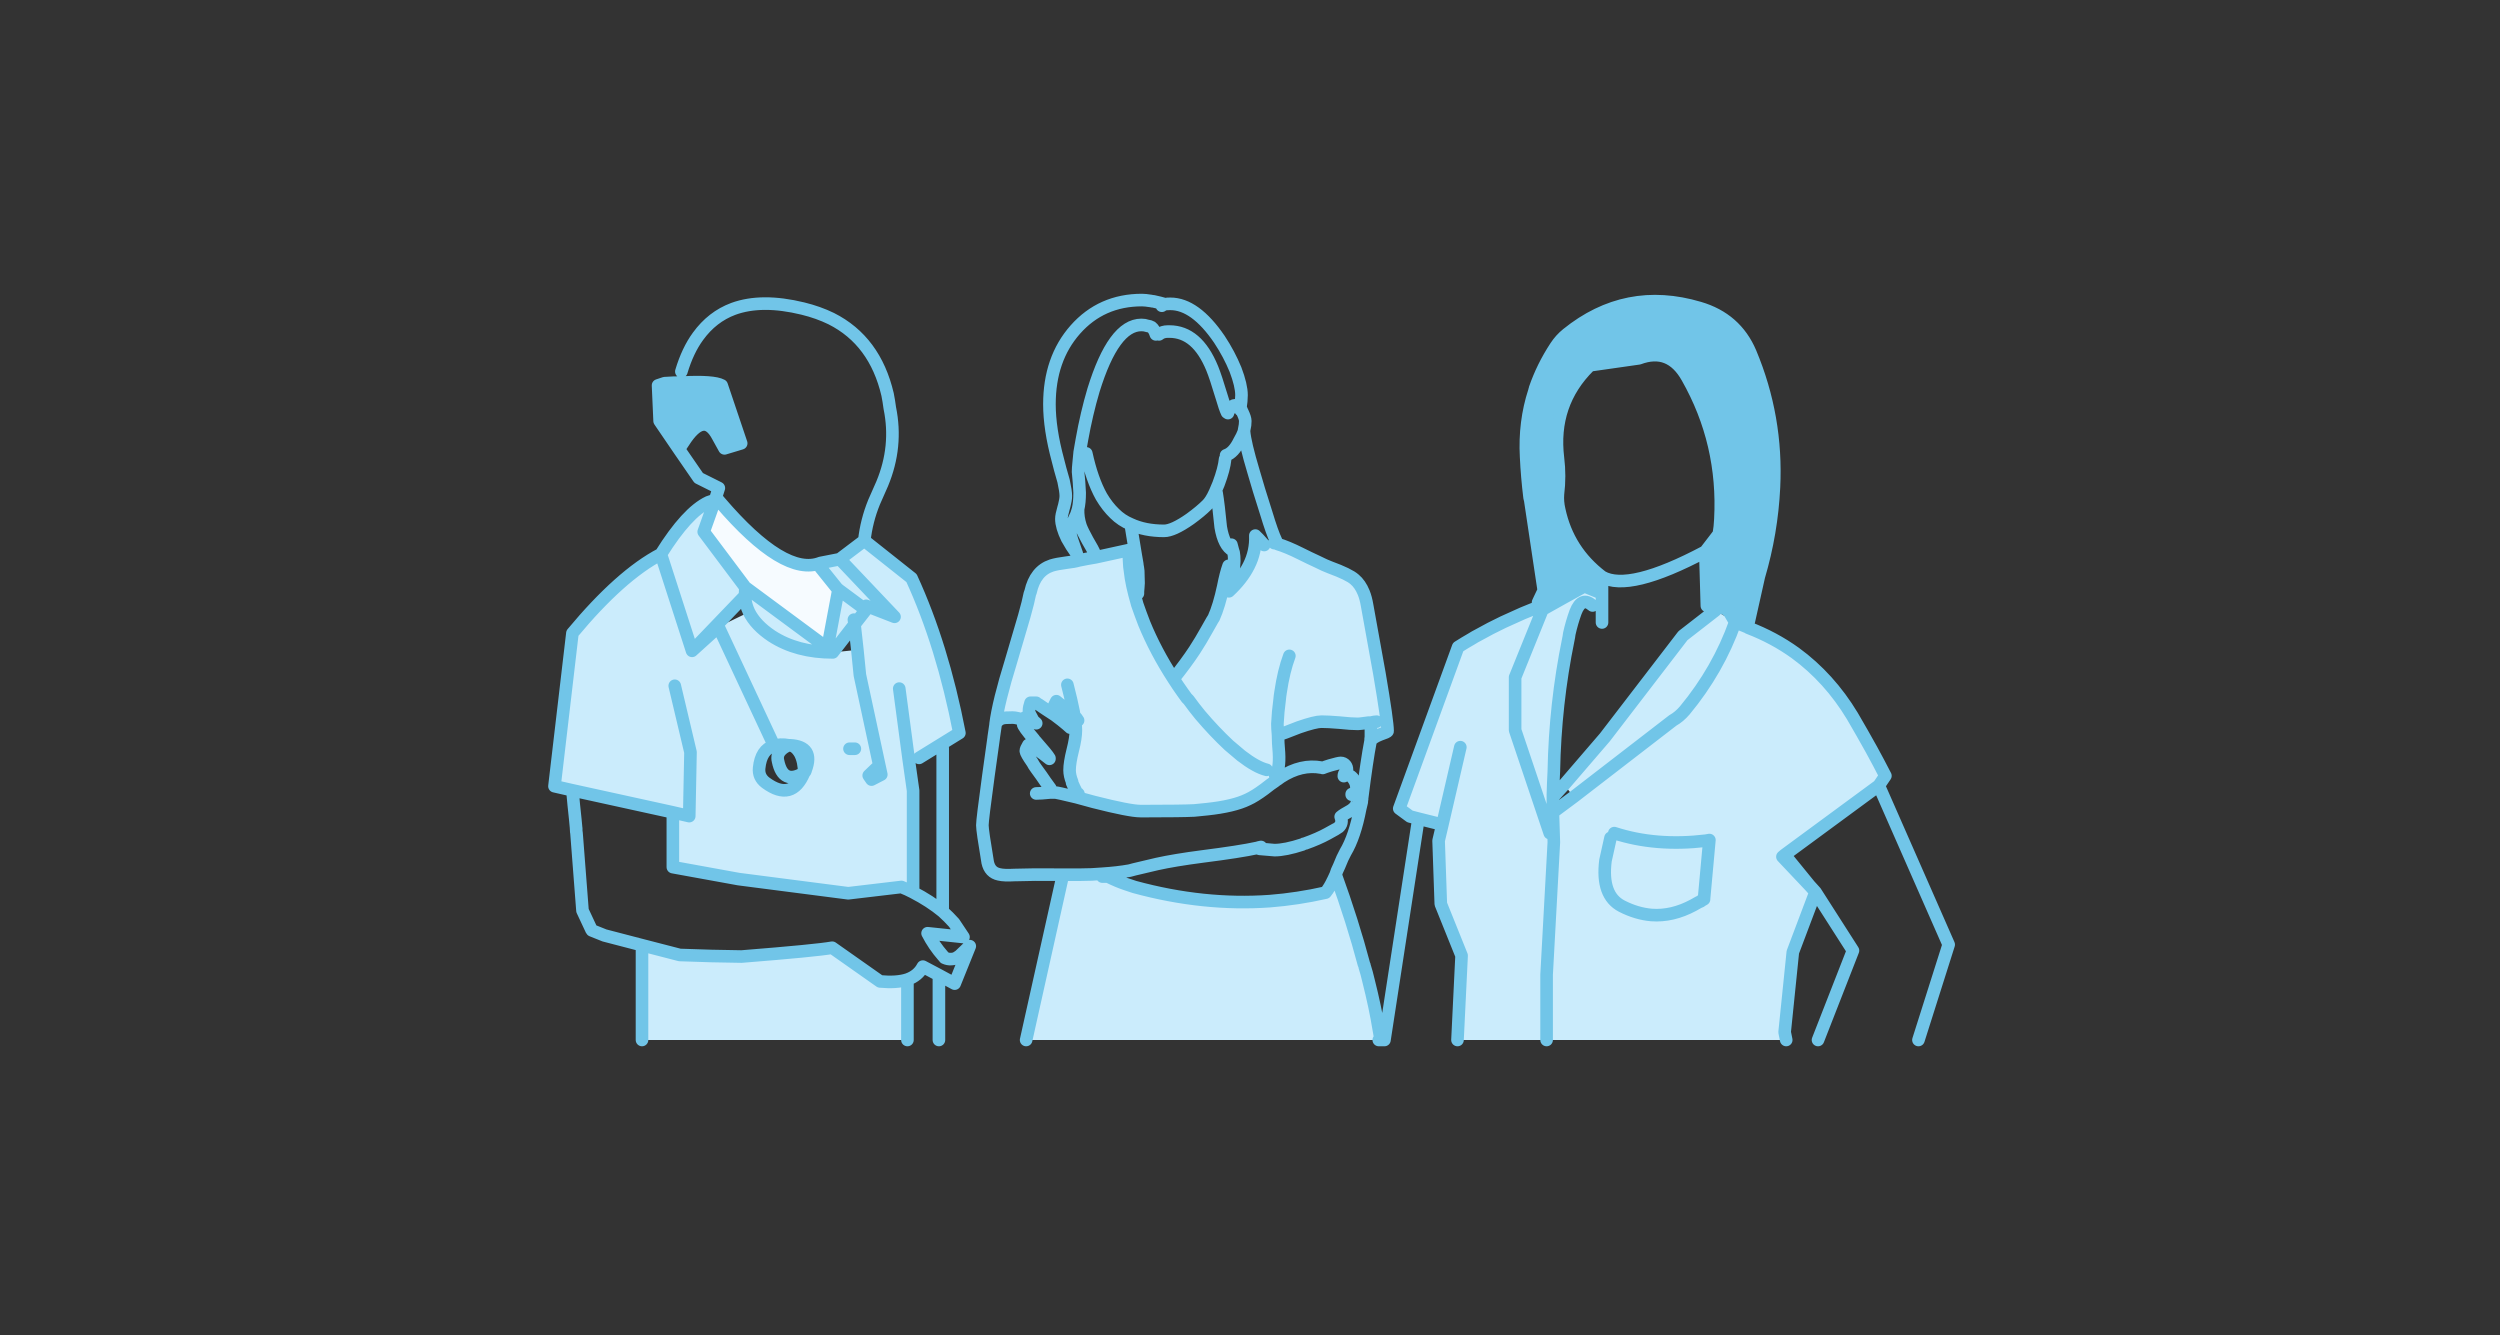 
<svg xmlns="http://www.w3.org/2000/svg" version="1.1" xmlns:xlink="http://www.w3.org/1999/xlink" preserveAspectRatio="none" x="0px" y="0px" width="397px" height="212px" viewBox="0 0 397 212">
<rect x="0" y="0" width="397" height="212" fill="#333333" stroke="none"/>
<defs>
<g id="Layer0_0_FILL">
<path fill="#CBECFC" stroke="none" d="
M 117.75 151.9
Q 113.1 151.85 107.95 151.65
L 101.95 150.1 101.95 165.15 144.1 165.15 144.1 155.55
Q 142.4 156.1 139.75 155.85
L 132.15 150.5
Q 129.7 150.95 117.75 151.9
M 137.5 96.85
L 133.25 93.7 133.1 93.85 131.4 102.9 132.25 103.6 135.7 99.15 135.6 98.4 135.7 99.15 137.5 96.85
M 130.3 89.4
L 130.3 90.15 132.95 93.45 133.25 93.7 137.5 96.85 135.7 99.15 136.15 103.2 136.55 107.2 139.95 123 138.4 123.8 137.95 123.15 139.15 122 139.95 123 136.55 107.2 136.15 103.2 132.25 103.6
Q 126.55 103.6 122.55 101 120 99.3 118.95 97.2
L 114.1 99.55 122.75 118.05 114.1 99.55 109.9 103.35 104.95 88
Q 98.55 91.35 90.9 100.55
L 88.05 124.85 90.9 125.5 106.85 129 109.45 129.6 109.65 119.45 107.15 108.9 109.65 119.45 109.45 129.6 106.85 129.6 106.85 137.7 117.3 139.6 134.7 141.85 143.15 140.85
Q 144.15 141.25 145 141.7
L 145 125.55 144.3 120.6 142.8 109.35 144.3 120.6 145.95 120.35 152.35 116.4
Q 149.65 102.45 144.75 91.8
L 137.25 85.85 133.75 89.2 142.05 97.95 137.55 96.2 142.05 97.95 133.75 89.2 133.35 88.8 130.3 89.4
M 122.85 118.45
Q 123.9 118.1 125.25 118.35 125.35 118.35 125.4 118.35
L 125.45 118.35
Q 129.35 118.55 127.95 122.25 127.9 122.55 127.7 122.7 125.75 127.35 121.6 124.3 120.4 123.4 120.55 121.95 120.85 119.05 122.85 118.45
M 134.9 118.9
L 135.75 118.9 134.9 118.9
M 118.35 93.25
Q 118.35 93.9 118.3 94.6 118.35 95.95 118.95 97.2 120 99.3 122.55 101 126.55 103.6 132.25 103.6
L 131.4 102.9 118.35 93.25
M 113.55 79.4
L 112.5 79.75
Q 109.1 81.35 104.95 88
L 109.9 103.35 118.3 94.6
Q 118.35 93.9 118.35 93.25
L 111.75 84.45 113.55 79.4
M 294.15 113.7
Q 290.5 107.65 285.1 103.7 281.7 101.25 277.65 99.7 277.6 99.65 277.5 99.6
L 275.55 98.8
Q 272.85 106.4 267.55 112.8 266.65 113.85 265.65 114.4
L 249.9 126.55 246.6 129 246.75 133.75 245.6 154.8 245.6 165.15 283.65 165.15 283.4 163.9 284.7 151.2 288.3 141.65 287.35 140.6 283.05 136.05 283.4 135.75 298.35 124.75 299.4 123.2
Q 298.35 121.15 297.2 119.05 295.7 116.35 294.15 113.7
M 257.55 143.9
Q 254.25 142.2 254.95 136.65
L 255.75 133.05 254.95 136.65
Q 254.25 142.2 257.55 143.9 259.9 145.1 262.25 145.3 265.55 145.55 268.9 143.75 269.3 143.55 269.7 143.3
L 270 143.15 270.05 143.15
Q 270.15 143.05 270.25 142.95 270.45 142.85 270.6 142.7
L 271.45 133.4
Q 271.15 133.45 270.9 133.5 262.95 134.45 256.35 132.3 262.95 134.45 270.9 133.5 271.15 133.45 271.45 133.4
L 270.6 142.7 270.6 142.8 270.25 143 270.05 143.15 270 143.15 269.7 143.3
Q 269.3 143.55 268.9 143.75 265.55 145.55 262.25 145.3 259.9 145.1 257.55 143.9
M 211.7 139.75
Q 211.15 140.95 210.5 141.75 206.1 142.75 201.65 143.1 191.15 143.85 180.15 140.85 179.5 140.65 178.8 140.4 177.45 139.95 175.95 139.2
L 175.05 139.2 175.05 138.75
Q 173.4 138.9 171.6 138.9 170.1 138.9 168.8 138.9
L 162.95 165.15 218.95 165.15 218.95 163.45
Q 218.4 160 217.3 155.65 217.05 154.55 216.7 153.45 216.7 153.3 216.6 153.15 214.8 146.35 212.1 138.9 211.75 139.6 211.7 139.75
M 171.3 89
Q 170.65 89.2 169.35 89.35 167.8 89.55 167 89.8 164.4 90.65 163.65 94 163.6 94.15 163.55 94.25 163.3 95.55 162.65 97.85 161.85 100.65 160.55 105 158.55 111.45 158.1 114.95 158.55 114.2 159.25 114.05 159.55 113.95 160.8 113.95 161.15 113.95 161.55 114.05 162.1 114.15 162.45 114.4 162.6 113.85 163.05 113.85 163.3 113.85 164.1 114.45 163.95 114.2 163.7 113.7 163.4 113.2 163.4 112.8 163.4 112.35 163.65 111.6
L 164.55 111.6
Q 164.7 111.75 165 111.9 165.85 112.5 167.4 113.5 167.45 113.55 167.55 113.6 167.25 112.9 167.25 112.5 167.25 112.35 167.5 111.85
L 167.75 111.35
Q 168 111.6 169.65 112.8 170 113.1 170.35 113.4 170.45 113.5 170.6 113.65 170.55 113.4 170.5 113.05 170.15 111.25 169.5 108.75 170.15 111.25 170.5 113.05 170.55 113.4 170.6 113.65 171 114.05 171.2 114.4 171 114.05 170.6 113.65 170.85 115.05 170.85 115.95 170.85 117.2 170.35 119.15 169.85 121.15 169.85 122.3 169.85 123.15 170.25 124.15 170.25 124.2 170.25 124.3 170.45 124.8 171.1 126.1 171.15 126.1 171.2 126.1
L 171.2 126
Q 171.3 126.05 171.25 126.1
L 171.2 126.1
Q 171.15 126.1 171.1 126.1
L 170.95 126.6
Q 172.1 126.9 173.7 127.35 179.4 128.8 181.1 128.8 181.65 128.8 182.15 128.8 187.6 128.8 189.65 128.7 190.7 128.6 191.65 128.5 195.9 128.05 198.15 126.95 199.25 126.45 200.8 125.3 201.8 124.5 202.5 124.05
L 202.05 123.5 202.5 123.15
Q 203.25 122.25 203.1 119.55 202.95 117.9 202.95 116.7 202.85 115.6 202.85 114.95 202.95 112.95 203.2 111.15 203.25 110.55 203.35 109.95 203.85 106.55 204.75 104.15 203.85 106.55 203.35 109.95 203.25 110.55 203.2 111.15 202.95 112.95 202.85 114.95 202.85 115.6 202.95 116.7 203.65 116.55 206.25 115.5 208.85 114.6 209.85 114.6 210.9 114.6 212.7 114.75 214.55 114.95 215.65 114.95 215.9 114.95 217.35 114.75 217.5 114.75 217.65 114.75
L 217.7 114.75
Q 218.3 114.6 218.6 114.6 218.3 114.6 217.7 114.75
L 217.7 115.05 217.7 117.05
Q 217.65 117.3 217.65 117.65 218 117.1 219.15 116.65 220.35 116.25 220.35 116.1 220.35 114.6 219.05 106.95 218.5 103.8 217.1 96.15 216.9 94.95 216.55 94.1 216 92.75 215.1 92 214.2 91.2 211.2 90.1 210.5 89.85 209.1 89.15 208 88.65 206.5 87.9 204.4 86.85 202.9 86.4 202.6 86.25 202.35 86.25
L 200.75 86.55
Q 199.6 85.25 199.35 85.05 199.45 87.6 198.3 89.85 197.25 91.95 195.15 93.9 195.6 92.15 195.7 91.7 195.9 90.75 195.95 89.9
L 195.95 89.85 195.1 89.85
Q 194.65 91.1 194.25 93.15 193.6 96.2 192.75 98.1 192.6 98.3 192.5 98.5 192.05 99.3 191.65 100 190.65 101.8 189.7 103.25 188.35 105.3 186.35 107.8 187.05 108.9 187.8 109.95 188.1 110.4 188.45 110.85 188.6 111 188.75 111.15 189.65 112.4 190.6 113.55 192.85 116.2 195.15 118.35 196.2 119.25 197.1 120 199.5 121.85 201.15 122.25 199.5 121.85 197.1 120 196.2 119.25 195.15 118.35 192.85 116.2 190.6 113.55 189.65 112.4 188.75 111.15 188.6 111 188.45 110.85 188.1 110.4 187.8 109.95 187.05 108.9 186.35 107.8 183.5 103.4 181.7 99 181.1 97.45 180.6 96 180.35 95.15 180.15 94.35 179.8 93 179.6 91.8 179.45 90.85 179.35 89.95 179.25 88.65 179.25 87.35 178.4 87.55 174 88.5 172.75 88.7 171.3 89
M 275.55 98.8
L 272.4 96.95 267.25 100.95 254.85 117.1 248.4 124.6 249.9 126.55 265.65 114.4
Q 266.65 113.85 267.55 112.8 272.85 106.4 275.55 98.8
M 244.6 96.3
Q 244.55 96.3 244.5 96.3 243.15 96.85 241.8 97.4 240.25 98.1 238.7 98.8 236.7 99.75 234.75 100.85 234.25 101.1 233.7 101.45 232.65 102.05 231.55 102.75
L 222.2 128.4 225.25 130 229.05 130.95 231.9 118.65 229.05 130.95 228.45 133.5 228.8 143.55 232.1 151.75 231.45 165.15 245.6 165.15 245.6 154.8 246.75 133.75 246.6 129
Q 246.6 127.65 246.6 126.3 246.6 126.25 246.6 126.2 246.65 124.35 246.75 122.45 246.95 111.8 249.05 101.55 249.15 101.1 249.2 100.65 249.6 98.85 250.2 97.2 250.7 95.9 251.4 95.65 252 95.4 252.9 96.15
L 254.4 96.15 254.4 94.25 251.6 93.1 248.25 94.95 244.95 96.8 240.6 107.55 240.6 115.95 246.1 132.3 240.6 115.95 240.6 107.55 244.95 96.8 244.6 96.3 Z"/>

<path fill="#F6FBFF" stroke="none" d="
M 133.1 93.85
L 133.25 93.7 132.95 93.45 133.1 93.85
M 113.8 79.1
L 113.55 79.4 111.75 84.45 118.35 93.25 131.4 102.9 133.1 93.85 132.95 93.45 130.3 90.15 130.3 89.4
Q 124.55 91.65 114.35 79.75
L 113.8 79.1
M 270.05 143.15
L 270.25 143 270.25 142.95
Q 270.15 143.05 270.05 143.15
M 199.65 134.65
Q 199.8 134.75 200.05 134.8
L 200.25 134.5
Q 199.95 134.55 199.65 134.65
M 166.75 125.2
L 166.8 125.25 166.8 125.2 166.75 125.2
M 171.2 126
L 171.2 126.1 171.25 126.1
Q 171.3 126.05 171.2 126
M 271.8 92
Q 271.35 92.35 270.95 92.7
L 271.05 96.2 271.8 92 Z"/>

<path fill="#71C5E8" stroke="none" d="
M 105.55 60.85
L 104.5 61.2 104.75 66.85 107.85 71.4
Q 107.85 71.35 107.85 71.3 108.2 70.7 108.55 70.2 111.8 65.1 114 69.3
L 115.05 71.2 117.7 70.4 114.6 61.2
Q 113.3 60.5 108.35 60.75
L 108.3 60.75
Q 107 60.75 105.55 60.85
M 252.35 58.15
L 252.55 58 260.25 56.9
Q 265.2 55.05 267.95 59.95 273.85 70.35 273.2 82.45 273.15 83.65 272.95 84.8 272.4 88.15 271.85 91.45
L 271.8 92 271.05 96.2 272.4 96.95 275.55 98.8 272.75 94 275.55 98.8 277.5 99.6 279.3 91.55
Q 281.35 84.6 281.7 77.4 282.25 66.25 277.95 56 275.65 50.6 269.85 48.9 258.25 45.45 248.85 53.05 247.8 53.9 247.05 55.05 244.95 58.25 243.75 61.75 243.75 61.8 243.75 61.9
L 243.7 61.95
Q 243.7 62.1 243.65 62.15 242.05 67.05 242.35 72.55 242.5 75.75 242.9 79 242.95 79.2 243 79.4
L 245.15 93.75 244.25 95.65 244.5 96.3
Q 244.55 96.3 244.6 96.3 244.65 96.25 244.7 96.25 246.45 95.55 248.25 94.95
L 251.6 93.1 254.4 94.25 254.4 91.6
Q 249 87.5 247.6 80.95 247.3 79.65 247.4 78.45 247.75 75.6 247.4 72.75 246.35 64.1 252.35 58.15
L 247.1 63.1 252.35 58.15 Z"/>
</g>

<path id="Layer0_0_1_STROKES" stroke="#71C5E8" stroke-width="2" stroke-linejoin="round" stroke-linecap="round" fill="none" d="
M 252.35 58.15
L 252.55 58 260.25 56.9
Q 265.2 55.05 267.95 59.95 273.85 70.35 273.2 82.45 273.15 83.65 272.95 84.8 272.4 88.15 271.85 91.45
L 271.8 92 271.05 96.2 272.4 96.95
M 272.75 94
L 275.55 98.8
M 244.25 95.65
L 245.15 93.75 243 79.4
Q 242.95 79.2 242.9 79 242.5 75.75 242.35 72.55 242.05 67.05 243.65 62.15 243.7 62.1 243.7 61.95
L 243.75 61.9
Q 243.75 61.8 243.75 61.75 244.95 58.25 247.05 55.05 247.8 53.9 248.85 53.05 258.25 45.45 269.85 48.9 275.65 50.6 277.95 56 282.25 66.25 281.7 77.4 281.35 84.6 279.3 91.55
L 277.5 99.6
Q 277.6 99.65 277.65 99.7 281.7 101.25 285.1 103.7 290.5 107.65 294.15 113.7 295.7 116.35 297.2 119.05 298.35 121.15 299.4 123.2
L 298.35 124.75 309.45 150 304.65 165.15
M 247.1 63.1
L 252.35 58.15
Q 246.35 64.1 247.4 72.75 247.75 75.6 247.4 78.45 247.3 79.65 247.6 80.95 249 87.5 254.4 91.6 258.65 94.05 270.8 87.6
L 272.95 84.8
M 248.25 94.95
Q 246.45 95.55 244.7 96.25 244.65 96.25 244.6 96.3
M 244.95 96.8
L 248.25 94.95 251.6 93.1 254.4 94.25 254.4 91.6
M 244.6 96.3
Q 244.55 96.3 244.5 96.3 243.15 96.85 241.8 97.4 240.25 98.1 238.7 98.8 236.7 99.75 234.75 100.85 234.25 101.1 233.7 101.45 232.65 102.05 231.55 102.75
L 222.2 128.4
M 225.25 130
L 229.05 130.95 231.9 118.65
M 252.9 96.15
Q 252 95.4 251.4 95.65 250.7 95.9 250.2 97.2 249.6 98.85 249.2 100.65 249.15 101.1 249.05 101.55 246.95 111.8 246.75 122.45 246.65 124.35 246.6 126.2 246.6 126.25 246.6 126.3 246.6 127.65 246.6 129
L 249.9 126.55
M 246.95 126.2
L 248.4 124.6
M 254.4 98.85
L 254.4 96.15 254.4 94.25
M 271.05 96.2
L 270.95 92.7 270.8 87.6
M 184.5 48.55
Q 184.7 48.35 184.95 48.3 184.3 48.1 183.15 47.85 182.95 47.85 182.8 47.8 181.85 47.65 181.35 47.65 174.9 47.65 170.75 52.35 166.65 57 166.65 64.2 166.65 68.1 168 73.1 168.3 74.35 168.9 76.4 169.25 78 169.25 78.75 169.25 79.35 169 80.3 168.95 80.45 168.9 80.65 168.55 81.85 168.55 82.4 168.55 83.65 169.45 85.5 170.1 86.7 171 87.95 170 85.2 170 84.8 170 83.55 170.7 82.2 171 81.65 171.2 80.85 171.45 79.8 171.45 78.25 171.45 78.05 171.35 76.6 171.2 75.15 171.2 74.95 171.2 74.35 171.3 73.45 171.35 72.75 171.45 71.9
L 171.45 71.85
Q 171.6 70.95 171.8 69.85 172.55 65.65 173.65 61.95 176.85 51.6 181.25 51.6 181.8 51.6 182.2 51.75 182.6 51.8 182.85 51.95 183.3 52.3 183.55 53.1
M 184.95 48.3
Q 185.05 48.3 185.1 48.3 185.3 48.25 185.85 48.25 189.8 48.25 193.65 53.9 195.2 56.25 196.2 58.7 197.15 61.2 197.15 62.75 197.15 62.85 197.1 63.75 197 64.35 197 64.8
L 197 64.85
Q 197 64.898 197 64.95 197.2 65.1 197.3 65.45 197.75 66.4 197.75 66.85 197.75 67.5 197.6 68.1 197.55 68.3 197.55 68.5 197.7 70.35 199.05 74.85 199.8 77.5 201.1 81.55 202 84.55 202.65 85.9 202.65 85.95 202.7 86 202.8 86.15 202.85 86.35
L 202.9 86.4
Q 204.4 86.85 206.5 87.9 208 88.65 209.1 89.15 210.5 89.85 211.2 90.1 214.2 91.2 215.1 92 216 92.75 216.55 94.1 216.9 94.95 217.1 96.15 218.5 103.8 219.05 106.95 220.35 114.6 220.35 116.1 220.35 116.25 219.15 116.65 218 117.1 217.65 117.65 217.05 120.75 216.3 126.75 216.3 126.85 216.3 126.95 216.25 127.1 216.25 127.3
L 216.25 127.35
Q 216.15 127.85 216 128.4 215.15 132.85 213.65 135.35 213.2 136.15 212.65 137.55 212.25 138.35 212.1 138.9 214.8 146.35 216.6 153.15 216.7 153.3 216.7 153.45 217.05 154.55 217.3 155.65 218.4 160 218.95 163.45 219.1 164.35 219.25 165.15
L 219.85 165.15 225.25 130 223.9 129.65 222.2 128.4
M 184.05 53.1
Q 184.6 52.65 185.45 52.65 185.55 52.65 185.7 52.65 190.1 52.65 192.5 58.5 193.05 59.85 193.95 62.85 194.55 64.9 194.85 65.5 194.95 65.55 195 65.6 195.05 65.35 195.35 64.9 195.75 64.35 196.15 64.35 196.6 64.35 196.95 64.8 196.998 64.897 197 64.95 197 65.081 197 65.125 196.998 64.991 196.95 64.8
M 197.55 68.5
Q 197.25 69.3 196.8 70.05 195.9 71.9 194.7 72.3
M 172.5 72
Q 173.4 76.15 174.9 78.85 175.85 80.45 177 81.55 178.1 82.65 179.55 83.25 181.8 84.3 184.85 84.3 186.3 84.3 189 82.4 190.65 81.2 191.65 80.2 192.3 79.6 192.95 78.15 193.2 77.6 193.5 76.85 194.4 74.45 194.55 72.9
M 171.2 80.85
Q 171.15 82.2 171.6 83.55 171.9 84.35 172.7 85.8 173.6 87.3 173.85 87.95 173.9 88.2 174 88.5 178.4 87.55 179.25 87.35 179.25 88.65 179.35 89.95 179.8 89.85 180.1 89.7
M 174 88.5
Q 172.75 88.7 171.3 89 170.65 89.2 169.35 89.35 167.8 89.55 167 89.8 164.4 90.65 163.65 94 163.6 94.15 163.55 94.25 163.3 95.55 162.65 97.85 161.85 100.65 160.55 105 158.55 111.45 158.1 114.95 158.55 114.2 159.25 114.05 159.55 113.95 160.8 113.95 161.15 113.95 161.55 114.05 162.1 114.15 162.45 114.4 162.6 113.85 163.05 113.85 163.3 113.85 164.1 114.45 163.95 114.2 163.7 113.7 163.4 113.2 163.4 112.8 163.4 112.35 163.65 111.6
L 164.55 111.6
Q 164.7 111.75 165 111.9 165.85 112.5 167.4 113.5 167.45 113.55 167.55 113.6 167.25 112.9 167.25 112.5 167.25 112.35 167.5 111.85
L 167.75 111.35
Q 168 111.6 169.65 112.8 170 113.1 170.35 113.4 170.45 113.5 170.6 113.65 170.55 113.4 170.5 113.05 170.15 111.25 169.5 108.75
M 179.55 83.25
Q 179.7 84.15 180.3 87.85 180.45 88.8 180.6 89.6 180.6 89.65 180.6 89.7 180.7 90.2 180.75 90.7 180.8 91.75 180.8 92.6 180.8 92.8 180.75 93.35 180.7 93.7 180.7 93.95 180.7 94.1 180.7 94.25
M 179.35 89.95
Q 179.45 90.85 179.6 91.8 179.8 93 180.15 94.35 180.35 95.15 180.6 96 181.1 97.45 181.7 99 183.5 103.4 186.35 107.8 188.35 105.3 189.7 103.25 190.65 101.8 191.65 100 192.05 99.3 192.5 98.5 192.6 98.3 192.75 98.1 193.6 96.2 194.25 93.15 194.65 91.1 195.1 89.85
M 195.95 89.85
Q 196 89.45 196 89.1 196 88.3 195.9 87.75 195.85 87.6 195.8 87.45 194.35 86.7 193.85 83.7 193.5 80.1 193.2 78.3
M 195.95 89.85
L 195.95 89.9
Q 195.9 90.75 195.7 91.7 195.6 92.15 195.15 93.9 197.25 91.95 198.3 89.85 199.45 87.6 199.35 85.05 199.6 85.25 200.75 86.55
M 202.35 86.25
Q 202.6 86.25 202.9 86.4
M 195.55 86.5
Q 195.65 86.95 195.8 87.45
M 244.95 96.8
L 240.6 107.55 240.6 115.95 246.1 132.3
M 204.75 104.15
Q 203.85 106.55 203.35 109.95 203.25 110.55 203.2 111.15 202.95 112.95 202.85 114.95 202.85 115.6 202.95 116.7 203.65 116.55 206.25 115.5 208.85 114.6 209.85 114.6 210.9 114.6 212.7 114.75 214.55 114.95 215.65 114.95 215.9 114.95 217.35 114.75 217.5 114.75 217.65 114.75
L 217.7 114.75
Q 218.3 114.6 218.6 114.6
M 202.95 116.7
Q 202.95 117.9 203.1 119.55 203.25 122.25 202.5 123.15
M 202.5 124.05
Q 202.65 123.9 202.85 123.8 203.25 123.5 203.4 123.4 206.65 121.3 209.85 121.9 209.95 121.9 210.05 121.95 210.4 121.8 211.2 121.55 212.6 121.15 212.9 121.15 213.35 121.15 213.65 121.5 213.9 121.8 213.9 122.25 213.9 122.5 213.65 122.65 213.4 122.85 213.4 123.25 214.2 122.8 214.85 123.6 215.4 124.3 215.4 125.1 215.4 125.65 215.35 125.75 215.25 125.85 214.65 126.1
L 214.65 126.2
Q 215.35 126.3 215.45 126.45 215.5 126.5 215.5 127.2 215.5 128.05 214.5 128.7 213.3 129.35 212.9 129.7 213.3 130.75 212.55 131.4 212.45 131.5 210.8 132.4 209.35 133.2 207.25 133.95 207.05 133.95 206.85 134.1 204.1 135 202.4 135 202.15 135 201.25 134.9 200.55 134.85 200.05 134.8 199.8 134.75 199.65 134.65 196.9 135.25 191 136 188.7 136.3 186.9 136.6 185.1 136.9 183.75 137.2
L 180.15 138.05
Q 179.75 138.15 179.4 138.25 177.45 138.6 175.05 138.75
M 175.05 139.2
L 175.95 139.2
Q 177.45 139.95 178.8 140.4 179.5 140.65 180.15 140.85 191.15 143.85 201.65 143.1 206.1 142.75 210.5 141.75 211.15 140.95 211.7 139.75 211.75 139.6 212.1 138.9
M 217.65 117.65
Q 217.65 117.3 217.7 117.05
L 217.7 115.05
M 229.05 130.95
L 228.45 133.5 228.8 143.55 232.1 151.75 231.45 165.15
M 245.6 165.15
L 245.6 154.8 246.75 133.75 246.6 129
M 186.35 107.8
Q 187.05 108.9 187.8 109.95 188.1 110.4 188.45 110.85 188.6 111 188.75 111.15 189.65 112.4 190.6 113.55 192.85 116.2 195.15 118.35 196.2 119.25 197.1 120 199.5 121.85 201.15 122.25
M 171.2 114.4
Q 171 114.05 170.6 113.65 170.85 115.05 170.85 115.95 170.85 117.2 170.35 119.15 169.85 121.15 169.85 122.3 169.85 123.15 170.25 124.15 170.25 124.2 170.25 124.3 170.45 124.8 171.1 126.1 171.15 126.1 171.2 126.1
L 171.2 126
Q 171.3 126.05 171.25 126.1
L 171.2 126.1
M 169.95 115.55
Q 169.75 115.35 169.45 115.1 168.7 114.45 167.55 113.6
M 162.45 114.4
Q 162.45 114.6 162.45 114.95 162.45 115.35 164.25 117.45 164.35 117.55 164.4 117.65 166.35 119.85 166.65 120.4
L 166.65 120.5
Q 165.65 119.7 165 119.25 164.7 119 164.25 118.8 163.8 118.55 163.3 118.3 162.9 118.95 162.9 119.25 162.9 119.6 163.95 121.1 164.15 121.5 164.55 122.05 164.9 122.55 165.35 123.15 165.95 124.05 166.8 125.2
L 166.8 125.25 166.75 125.2 166.8 125.2
M 164.55 114.85
Q 164.25 114.6 164.1 114.45
M 170.95 126.6
Q 172.1 126.9 173.7 127.35 179.4 128.8 181.1 128.8 181.65 128.8 182.15 128.8 187.6 128.8 189.65 128.7 190.7 128.6 191.65 128.5 195.9 128.05 198.15 126.95 199.25 126.45 200.8 125.3 201.8 124.5 202.5 124.05
M 170.95 126.6
Q 167.85 125.85 167.55 125.85 167.15 125.85 166.75 125.85 165.3 126 164.55 126
M 158.1 114.95
Q 158.1 115 158.1 115.05 158.05 115.5 157.8 117.1
L 157.8 117.15
Q 157.5 119.25 156.95 123.25 156 130.2 156 131.05 156 131.9 156.85 136.95 157.2 138.55 158.65 138.85 159.45 139.05 161.1 138.95
L 161.2 138.95
Q 163.9 138.85 168.35 138.9 168.6 138.9 168.8 138.9 170.1 138.9 171.6 138.9 173.4 138.9 175.05 138.75
M 199.65 134.65
Q 199.95 134.55 200.25 134.5
L 200.05 134.8
M 218.95 165.15
L 219.25 165.15
M 168.8 138.9
L 162.95 165.15
M 287.35 140.6
L 288.3 141.65 294.25 150.95 288.7 165.15
M 275.55 98.8
Q 272.85 106.4 267.55 112.8 266.65 113.85 265.65 114.4
L 249.9 126.55
M 270.05 143.15
L 270 143.15 269.7 143.3
Q 269.3 143.55 268.9 143.75 265.55 145.55 262.25 145.3 259.9 145.1 257.55 143.9 254.25 142.2 254.95 136.65
L 255.75 133.05
M 283.4 135.75
L 283.05 136.05 287.35 140.6 283.4 135.75 298.35 124.75
M 256.35 132.3
Q 262.95 134.45 270.9 133.5 271.15 133.45 271.45 133.4
L 270.6 142.7 270.6 142.8 270.25 143 270.05 143.15
Q 270.15 143.05 270.25 142.95 270.45 142.85 270.6 142.7
M 248.4 124.6
L 254.85 117.1 267.25 100.95 272.4 96.95
M 283.65 165.15
L 283.4 163.9 284.7 151.2 288.3 141.65
M 275.55 98.8
L 277.5 99.6
M 107.85 71.4
L 104.75 66.85 104.5 61.2 105.55 60.85
Q 107 60.75 108.3 60.75
L 108.35 60.75
Q 113.3 60.5 114.6 61.2
L 117.7 70.4 115.05 71.2 114 69.3
Q 111.8 65.1 108.55 70.2 108.2 70.7 107.85 71.3 107.85 71.35 107.85 71.4
L 110.95 75.9
Q 111.75 76.3 114.15 77.5
L 113.55 79.4 113.8 79.1 114.35 79.75
Q 124.55 91.65 130.3 89.4
L 133.35 88.8 137.25 85.85
Q 137.6 82.7 138.8 79.75 139.45 78.3 140.1 76.8 142.55 70.9 141.3 64.8 141.15 63.65 140.95 62.65 138.95 54.1 132 50.6 129.95 49.6 127.5 49 120.95 47.4 116.45 49.05 113.1 50.3 110.85 53.4 109.2 55.65 108.2 59
M 113.55 79.4
L 112.5 79.75
Q 109.1 81.35 104.95 88
L 109.9 103.35 118.3 94.6
Q 118.35 93.9 118.35 93.25
L 111.75 84.45 113.55 79.4 Z
M 118.3 94.6
Q 118.35 95.95 118.95 97.2 120 99.3 122.55 101 126.55 103.6 132.25 103.6
L 131.4 102.9 118.35 93.25
M 130.3 89.4
L 130.3 90.15 132.95 93.45 133.25 93.7 137.5 96.85 135.7 99.15 136.15 103.2 136.55 107.2 139.95 123 138.4 123.8 137.95 123.15 139.15 122 139.95 123
M 133.1 93.85
L 133.25 93.7
M 133.75 89.2
L 133.35 88.8
M 132.95 93.45
L 133.1 93.85 131.4 102.9
M 133.75 89.2
L 142.05 97.95 137.55 96.2
M 137.25 85.85
L 144.75 91.8
Q 149.65 102.45 152.35 116.4
L 145.95 120.35
M 144.3 120.6
L 145 125.55 145 141.7
Q 147.7 143.1 149.7 144.75
L 149.7 118.8
M 142.8 109.35
L 144.3 120.6
M 132.25 103.6
L 135.7 99.15 135.6 98.4
M 125.45 118.35
Q 129.35 118.55 127.95 122.25 127.9 122.55 127.7 122.7 125.75 127.35 121.6 124.3 120.4 123.4 120.55 121.95 120.85 119.05 122.85 118.45 123.9 118.1 125.25 118.35 125.35 118.35 125.4 118.35
L 125.45 118.35
Q 126.35 118.45 127.05 119.65 127.7 120.9 127.7 122.7 124.35 124.75 123.55 120.85 123.3 119.85 124.05 119.1 124.55 118.6 125.25 118.35
M 134.9 118.9
L 135.75 118.9
M 106.85 129.6
L 106.85 137.7 117.3 139.6 134.7 141.85 143.15 140.85
Q 144.15 141.25 145 141.7
M 149.7 144.75
Q 150.65 145.6 151.5 146.55
L 153 148.8 147.3 148.2
Q 148.3 150.15 149.75 151.8 149.85 151.9 149.9 151.95 150 152.05 150 152.1 150.55 152.35 151.1 152.3 151.7 152.3 152.25 151.85 152.35 151.8 152.4 151.75 153 151.2 153.65 150.55 153.8 150.4 154 150.25
L 151.6 156.2 149.1 154.85 149.1 165.15
M 109.45 129.6
L 109.65 119.45 107.15 108.9
M 109.9 103.35
L 114.1 99.55
M 90.9 125.5
Q 91.1 127.8 91.35 130.05
L 91.475 131.375
Q 91.482 131.459 91.5 131.55
L 91.5 131.8
Q 91.5 132.05 91.55 132.3
L 92.5 144.6 93.95 147.7 94 147.75 96 148.55 101.95 150.1 107.95 151.65
Q 113.1 151.85 117.75 151.9 129.7 150.95 132.15 150.5
L 139.75 155.85
Q 142.4 156.1 144.1 155.55 145.8 154.95 146.55 153.5
L 149.1 154.85
M 91.475 131.375
L 91.5 131.8
M 104.95 88
Q 98.55 91.35 90.9 100.55
L 88.05 124.85 90.9 125.5 106.85 129 109.45 129.6
M 106.85 129
L 106.85 129.6
M 101.95 150.1
L 101.95 165.15
M 144.1 155.55
L 144.1 165.15
M 114.1 99.55
L 122.75 118.05"/>
</defs>

<g transform="matrix( 1, 0, 0, 1, 0,0) ">
<use xlink:href="#Layer0_0_FILL"/>

<use xlink:href="#Layer0_0_1_STROKES"/>
</g>
</svg>
